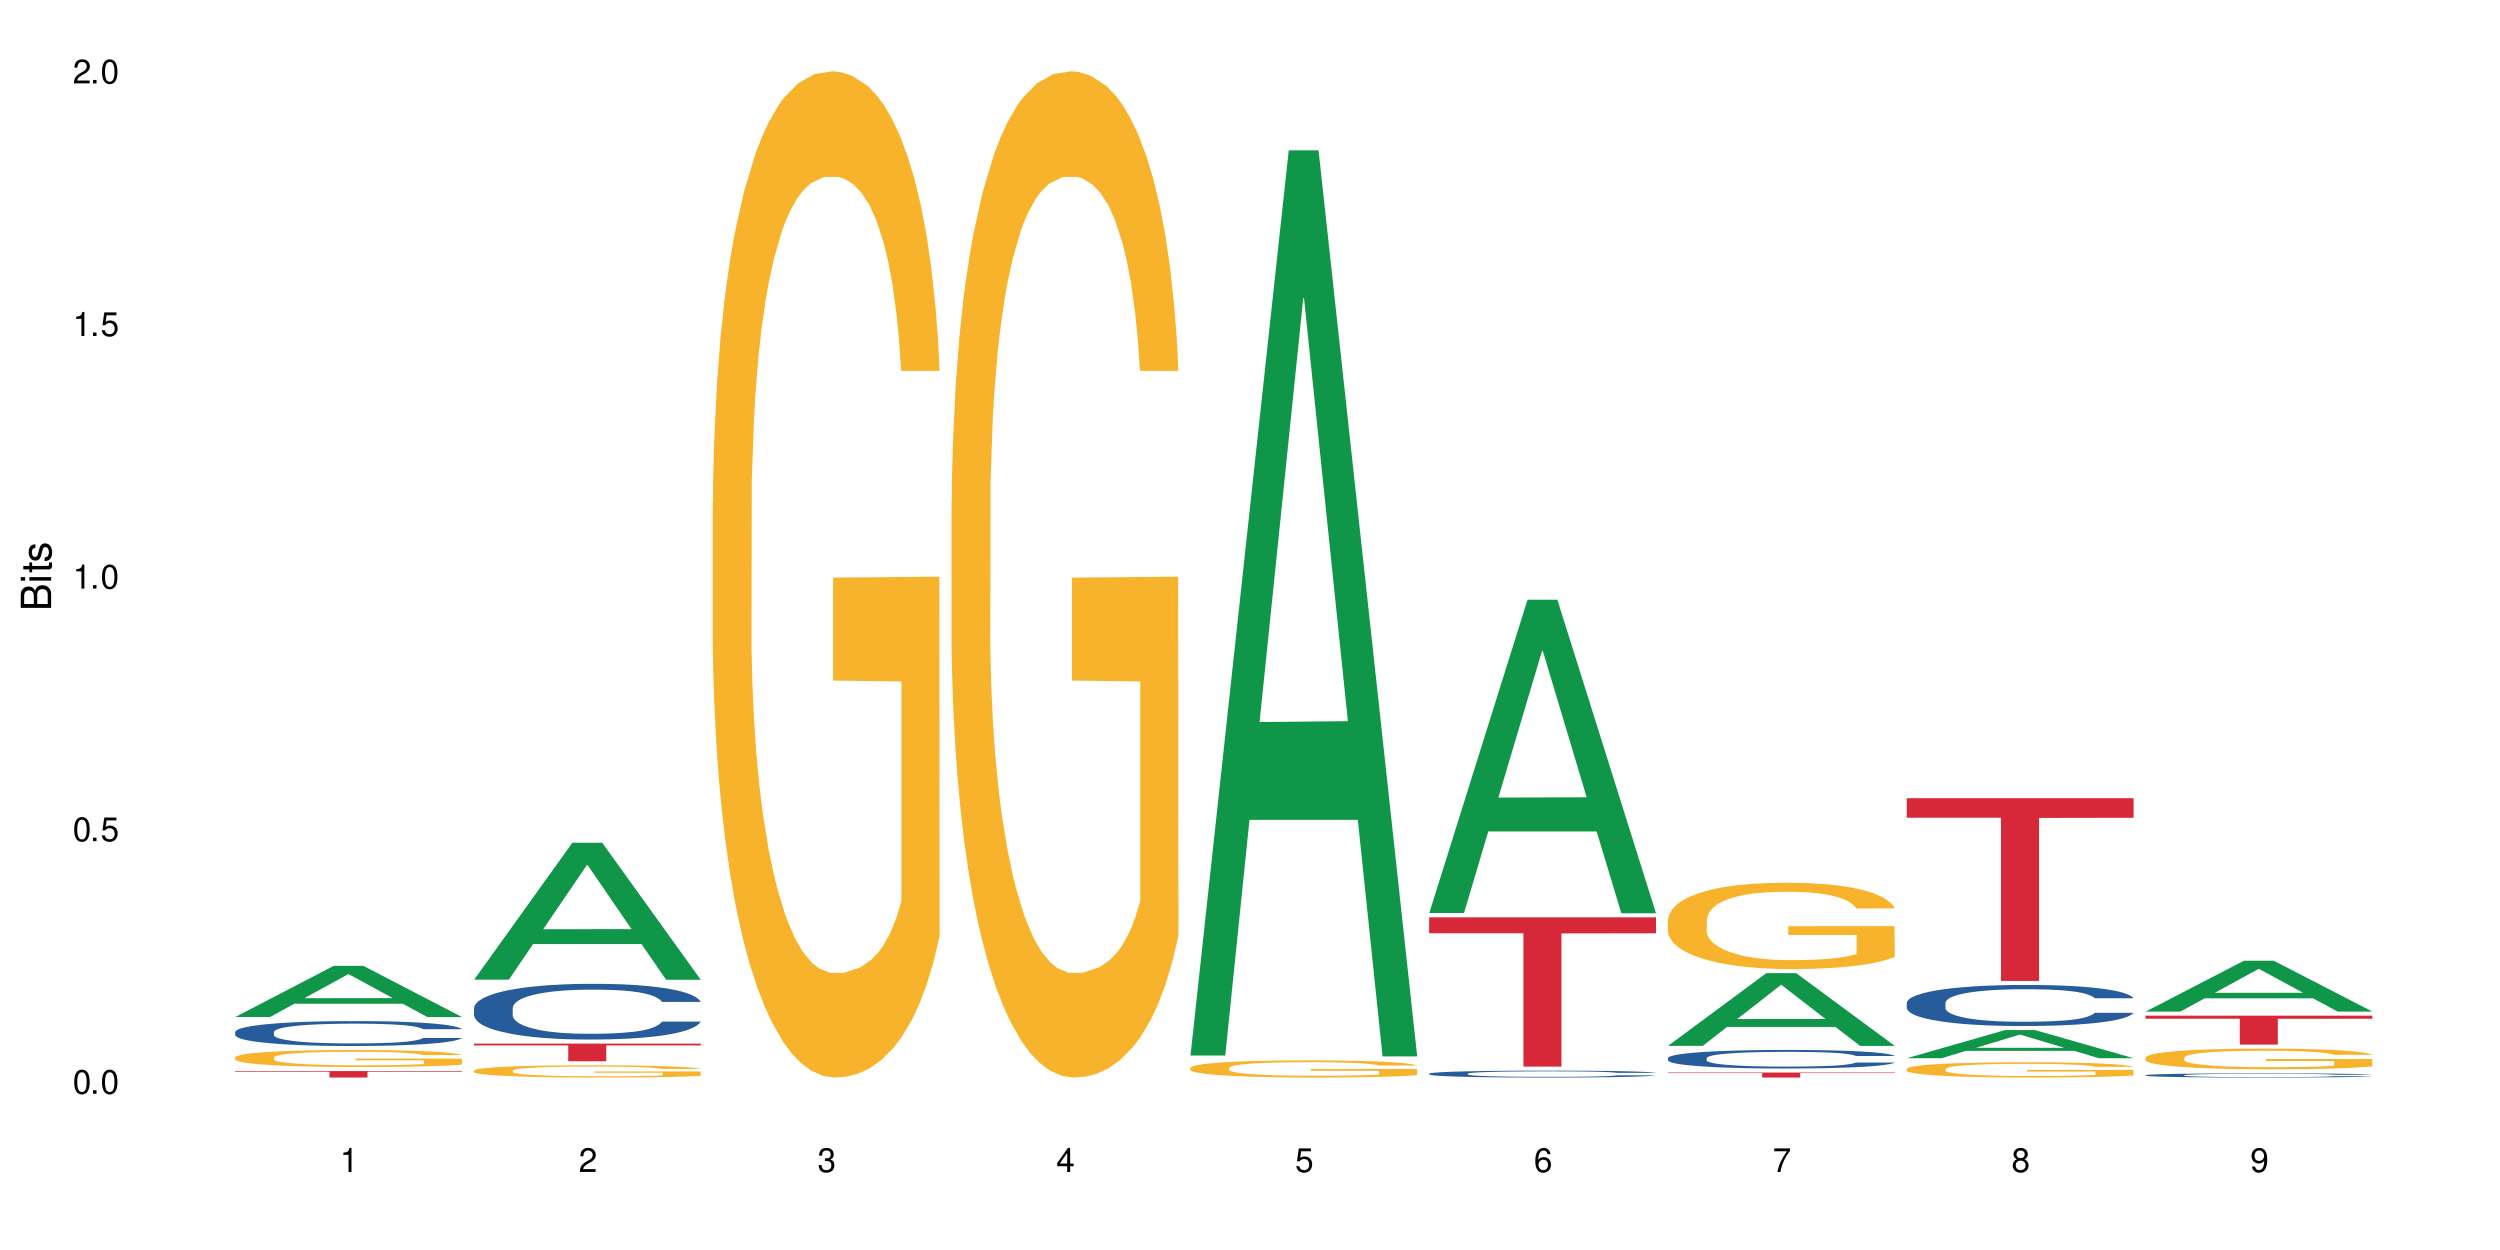 <?xml version="1.0" encoding="UTF-8"?>
<svg xmlns="http://www.w3.org/2000/svg" xmlns:xlink="http://www.w3.org/1999/xlink" width="720" height="360" viewBox="0 0 720 360">
<defs>
<g>
<g id="glyph-0-0">
</g>
<g id="glyph-0-1">
<path d="M 2.641 -6.938 C 2 -6.938 1.422 -6.656 1.078 -6.172 C 0.641 -5.562 0.406 -4.641 0.406 -3.359 C 0.406 -1.016 1.188 0.219 2.641 0.219 C 4.078 0.219 4.859 -1.016 4.859 -3.297 C 4.859 -4.641 4.656 -5.547 4.203 -6.172 C 3.844 -6.656 3.281 -6.938 2.641 -6.938 Z M 2.641 -6.188 C 3.547 -6.188 4 -5.25 4 -3.375 C 4 -1.406 3.562 -0.484 2.625 -0.484 C 1.734 -0.484 1.281 -1.438 1.281 -3.344 C 1.281 -5.25 1.734 -6.188 2.641 -6.188 Z M 2.641 -6.188 "/>
</g>
<g id="glyph-0-2">
<path d="M 1.828 -1 L 0.828 -1 L 0.828 0 L 1.828 0 Z M 1.828 -1 "/>
</g>
<g id="glyph-0-3">
<path d="M 4.562 -6.797 L 1.062 -6.797 L 0.547 -3.094 L 1.328 -3.094 C 1.719 -3.562 2.047 -3.734 2.578 -3.734 C 3.484 -3.734 4.062 -3.109 4.062 -2.094 C 4.062 -1.125 3.484 -0.531 2.578 -0.531 C 1.828 -0.531 1.375 -0.906 1.188 -1.672 L 0.328 -1.672 C 0.453 -1.109 0.547 -0.844 0.75 -0.594 C 1.125 -0.078 1.828 0.219 2.594 0.219 C 3.969 0.219 4.922 -0.781 4.922 -2.219 C 4.922 -3.562 4.031 -4.484 2.719 -4.484 C 2.25 -4.484 1.859 -4.359 1.469 -4.062 L 1.734 -5.969 L 4.562 -5.969 Z M 4.562 -6.797 "/>
</g>
<g id="glyph-0-4">
<path d="M 2.484 -4.938 L 2.484 0 L 3.328 0 L 3.328 -6.938 L 2.766 -6.938 C 2.469 -5.875 2.281 -5.734 0.984 -5.562 L 0.984 -4.938 Z M 2.484 -4.938 "/>
</g>
<g id="glyph-0-5">
<path d="M 4.859 -0.828 L 1.281 -0.828 C 1.359 -1.406 1.672 -1.781 2.5 -2.281 L 3.469 -2.828 C 4.406 -3.344 4.906 -4.062 4.906 -4.906 C 4.906 -5.484 4.672 -6.031 4.266 -6.406 C 3.859 -6.766 3.375 -6.938 2.719 -6.938 C 1.859 -6.938 1.219 -6.625 0.844 -6.031 C 0.609 -5.672 0.5 -5.234 0.484 -4.531 L 1.328 -4.531 C 1.359 -5.016 1.406 -5.281 1.531 -5.516 C 1.75 -5.938 2.188 -6.203 2.703 -6.203 C 3.469 -6.203 4.031 -5.641 4.031 -4.891 C 4.031 -4.344 3.719 -3.859 3.125 -3.516 L 2.234 -3 C 0.812 -2.172 0.406 -1.531 0.328 -0.016 L 4.859 -0.016 Z M 4.859 -0.828 "/>
</g>
<g id="glyph-0-6">
<path d="M 2.125 -3.188 L 2.578 -3.188 C 3.5 -3.188 3.984 -2.766 3.984 -1.922 C 3.984 -1.062 3.469 -0.531 2.594 -0.531 C 1.656 -0.531 1.203 -1 1.156 -2.016 L 0.312 -2.016 C 0.344 -1.453 0.438 -1.094 0.609 -0.781 C 0.953 -0.109 1.625 0.219 2.547 0.219 C 3.953 0.219 4.859 -0.625 4.859 -1.938 C 4.859 -2.828 4.516 -3.297 3.703 -3.594 C 4.344 -3.844 4.656 -4.328 4.656 -5.031 C 4.656 -6.219 3.875 -6.938 2.578 -6.938 C 1.203 -6.938 0.484 -6.172 0.453 -4.703 L 1.297 -4.703 C 1.312 -5.125 1.344 -5.359 1.453 -5.578 C 1.641 -5.969 2.062 -6.203 2.594 -6.203 C 3.344 -6.203 3.797 -5.75 3.797 -5 C 3.797 -4.516 3.609 -4.219 3.25 -4.047 C 3.016 -3.953 2.703 -3.922 2.125 -3.906 Z M 2.125 -3.188 "/>
</g>
<g id="glyph-0-7">
<path d="M 3.141 -1.672 L 3.141 0 L 3.984 0 L 3.984 -1.672 L 4.984 -1.672 L 4.984 -2.438 L 3.984 -2.438 L 3.984 -6.938 L 3.359 -6.938 L 0.266 -2.578 L 0.266 -1.672 Z M 3.141 -2.438 L 1 -2.438 L 3.141 -5.5 Z M 3.141 -2.438 "/>
</g>
<g id="glyph-0-8">
<path d="M 4.781 -5.125 C 4.609 -6.266 3.891 -6.938 2.844 -6.938 C 2.094 -6.938 1.422 -6.578 1.031 -5.953 C 0.594 -5.266 0.406 -4.422 0.406 -3.172 C 0.406 -2 0.578 -1.25 0.984 -0.641 C 1.359 -0.078 1.953 0.219 2.703 0.219 C 3.984 0.219 4.922 -0.75 4.922 -2.094 C 4.922 -3.375 4.062 -4.281 2.844 -4.281 C 2.172 -4.281 1.641 -4.031 1.281 -3.516 C 1.281 -5.234 1.828 -6.188 2.797 -6.188 C 3.391 -6.188 3.797 -5.797 3.938 -5.125 Z M 2.734 -3.531 C 3.547 -3.531 4.062 -2.953 4.062 -2.031 C 4.062 -1.156 3.484 -0.531 2.703 -0.531 C 1.922 -0.531 1.328 -1.188 1.328 -2.078 C 1.328 -2.938 1.906 -3.531 2.734 -3.531 Z M 2.734 -3.531 "/>
</g>
<g id="glyph-0-9">
<path d="M 4.984 -6.797 L 0.438 -6.797 L 0.438 -5.969 L 4.109 -5.969 C 2.5 -3.656 1.828 -2.234 1.328 0 L 2.219 0 C 2.594 -2.172 3.453 -4.047 4.984 -6.094 Z M 4.984 -6.797 "/>
</g>
<g id="glyph-0-10">
<path d="M 3.75 -3.656 C 4.469 -4.094 4.688 -4.438 4.688 -5.078 C 4.688 -6.172 3.844 -6.938 2.641 -6.938 C 1.438 -6.938 0.594 -6.172 0.594 -5.094 C 0.594 -4.438 0.812 -4.094 1.516 -3.656 C 0.734 -3.266 0.359 -2.703 0.359 -1.922 C 0.359 -0.656 1.281 0.219 2.641 0.219 C 3.984 0.219 4.922 -0.656 4.922 -1.922 C 4.922 -2.703 4.531 -3.266 3.75 -3.656 Z M 2.641 -6.188 C 3.359 -6.188 3.812 -5.75 3.812 -5.062 C 3.812 -4.406 3.344 -3.984 2.641 -3.984 C 1.922 -3.984 1.453 -4.406 1.453 -5.078 C 1.453 -5.75 1.922 -6.188 2.641 -6.188 Z M 2.641 -3.266 C 3.484 -3.266 4.062 -2.719 4.062 -1.906 C 4.062 -1.078 3.484 -0.531 2.625 -0.531 C 1.797 -0.531 1.219 -1.094 1.219 -1.906 C 1.219 -2.719 1.781 -3.266 2.641 -3.266 Z M 2.641 -3.266 "/>
</g>
<g id="glyph-0-11">
<path d="M 0.516 -1.578 C 0.672 -0.453 1.406 0.219 2.438 0.219 C 3.188 0.219 3.859 -0.141 4.266 -0.766 C 4.688 -1.453 4.891 -2.297 4.891 -3.547 C 4.891 -4.719 4.703 -5.453 4.312 -6.078 C 3.938 -6.641 3.344 -6.938 2.594 -6.938 C 1.297 -6.938 0.359 -5.969 0.359 -4.625 C 0.359 -3.344 1.234 -2.453 2.453 -2.453 C 3.094 -2.453 3.578 -2.672 4.016 -3.203 C 4 -1.484 3.469 -0.531 2.5 -0.531 C 1.906 -0.531 1.484 -0.906 1.359 -1.578 Z M 2.578 -6.203 C 3.375 -6.203 3.969 -5.531 3.969 -4.641 C 3.969 -3.797 3.391 -3.188 2.547 -3.188 C 1.734 -3.188 1.234 -3.766 1.234 -4.688 C 1.234 -5.562 1.797 -6.203 2.578 -6.203 Z M 2.578 -6.203 "/>
</g>
<g id="glyph-1-0">
</g>
<g id="glyph-1-1">
<path d="M 0 -0.953 L 0 -4.891 C 0 -5.719 -0.234 -6.344 -0.734 -6.797 C -1.188 -7.234 -1.812 -7.469 -2.5 -7.469 C -3.547 -7.469 -4.188 -7 -4.625 -5.875 C -4.984 -6.688 -5.625 -7.094 -6.531 -7.094 C -7.172 -7.094 -7.734 -6.859 -8.141 -6.391 C -8.562 -5.922 -8.75 -5.344 -8.75 -4.5 L -8.75 -0.953 Z M -4.984 -2.062 L -7.766 -2.062 L -7.766 -4.219 C -7.766 -4.844 -7.688 -5.203 -7.453 -5.5 C -7.219 -5.812 -6.859 -5.969 -6.375 -5.969 C -5.891 -5.969 -5.531 -5.812 -5.297 -5.5 C -5.062 -5.203 -4.984 -4.844 -4.984 -4.219 Z M -0.984 -2.062 L -4 -2.062 L -4 -4.781 C -4 -5.766 -3.438 -6.359 -2.484 -6.359 C -1.547 -6.359 -0.984 -5.766 -0.984 -4.781 Z M -0.984 -2.062 "/>
</g>
<g id="glyph-1-2">
<path d="M -6.281 -1.797 L -6.281 -0.797 L 0 -0.797 L 0 -1.797 Z M -8.75 -1.797 L -8.75 -0.797 L -7.484 -0.797 L -7.484 -1.797 Z M -8.75 -1.797 "/>
</g>
<g id="glyph-1-3">
<path d="M -6.281 -3.047 L -6.281 -2.016 L -8.016 -2.016 L -8.016 -1.016 L -6.281 -1.016 L -6.281 -0.172 L -5.469 -0.172 L -5.469 -1.016 L -0.719 -1.016 C -0.078 -1.016 0.281 -1.453 0.281 -2.234 C 0.281 -2.5 0.25 -2.719 0.188 -3.047 L -0.641 -3.047 C -0.609 -2.906 -0.594 -2.766 -0.594 -2.562 C -0.594 -2.141 -0.719 -2.016 -1.156 -2.016 L -5.469 -2.016 L -5.469 -3.047 Z M -6.281 -3.047 "/>
</g>
<g id="glyph-1-4">
<path d="M -4.531 -5.25 C -5.766 -5.25 -6.469 -4.422 -6.469 -2.969 C -6.469 -1.516 -5.719 -0.562 -4.547 -0.562 C -3.562 -0.562 -3.094 -1.062 -2.734 -2.562 L -2.516 -3.484 C -2.344 -4.188 -2.094 -4.469 -1.641 -4.469 C -1.047 -4.469 -0.641 -3.875 -0.641 -3 C -0.641 -2.453 -0.797 -2 -1.062 -1.75 C -1.25 -1.594 -1.422 -1.531 -1.875 -1.469 L -1.875 -0.406 C -0.422 -0.453 0.281 -1.266 0.281 -2.922 C 0.281 -4.5 -0.5 -5.516 -1.719 -5.516 C -2.656 -5.516 -3.172 -4.984 -3.469 -3.734 L -3.703 -2.766 C -3.891 -1.953 -4.156 -1.609 -4.594 -1.609 C -5.188 -1.609 -5.547 -2.125 -5.547 -2.938 C -5.547 -3.75 -5.203 -4.172 -4.531 -4.203 Z M -4.531 -5.25 "/>
</g>
</g>
</defs>
<rect x="-72" y="-36" width="864" height="432" fill="rgb(100%, 100%, 100%)" fill-opacity="1"/>
<path fill-rule="nonzero" fill="rgb(6.275%, 58.824%, 28.235%)" fill-opacity="1" d="M 67.73 292.902 L 67.801 292.887 L 96.07 278.176 L 104.656 278.176 L 133.066 292.914 L 123.082 292.914 L 115.965 289.066 L 84.762 289.066 L 77.781 292.902 L 67.73 292.902 L 87.766 287.477 L 113.102 287.461 L 100.469 280.582 L 100.328 280.57 L 100.188 280.609 L 87.695 287.461 L 87.766 287.477 Z M 67.73 292.902 "/>
<path fill-rule="nonzero" fill="rgb(14.51%, 36.078%, 60%)" fill-opacity="1" d="M 67.73 297.195 L 67.812 297.191 L 67.812 297.031 L 68.051 296.785 L 68.605 296.469 L 69.164 296.254 L 70.598 295.867 L 72.59 295.492 L 74.664 295.207 L 76.176 295.035 L 77.531 294.902 L 80.637 294.66 L 82.629 294.539 L 84.781 294.426 L 87.41 294.312 L 89.324 294.25 L 93.625 294.145 L 96.812 294.098 L 99.281 294.078 L 104.621 294.078 L 107.809 294.105 L 110.117 294.137 L 112.668 294.191 L 114.82 294.25 L 118.562 294.395 L 121.91 294.578 L 123.426 294.68 L 125.816 294.883 L 127.648 295.082 L 128.922 295.25 L 130.355 295.492 L 131.629 295.789 L 132.586 296.121 L 133.066 296.402 L 121.91 296.402 L 121.352 296.141 L 120.715 295.938 L 119.52 295.672 L 118.324 295.48 L 116.652 295.289 L 115.137 295.168 L 113.066 295.043 L 111.234 294.965 L 109.32 294.902 L 107.488 294.863 L 103.984 294.824 L 99.922 294.824 L 98.406 294.84 L 95.297 294.891 L 93.625 294.938 L 91.234 295.027 L 89.562 295.113 L 87.57 295.246 L 86.215 295.355 L 84.543 295.527 L 83.348 295.676 L 81.992 295.895 L 81.195 296.059 L 80.48 296.242 L 79.84 296.457 L 79.363 296.688 L 79.043 296.93 L 78.887 297.164 L 78.887 298.18 L 79.043 298.414 L 79.441 298.691 L 80.48 299.09 L 81.992 299.438 L 83.746 299.711 L 85.418 299.91 L 86.375 300 L 87.648 300.105 L 89.641 300.234 L 92.512 300.367 L 94.184 300.418 L 96.734 300.473 L 99.363 300.5 L 102.867 300.5 L 105.977 300.473 L 108.047 300.438 L 110.199 300.387 L 113.145 300.277 L 114.98 300.172 L 116.57 300.047 L 117.766 299.922 L 118.562 299.816 L 119.758 299.613 L 120.715 299.391 L 121.434 299.16 L 121.91 298.938 L 133.066 298.938 L 132.586 299.203 L 131.871 299.457 L 131.152 299.648 L 130.039 299.875 L 128.762 300.078 L 126.93 300.309 L 125.418 300.457 L 123.426 300.621 L 121.59 300.746 L 119.602 300.859 L 116.652 300.988 L 114.738 301.055 L 112.668 301.113 L 110.199 301.168 L 107.09 301.211 L 103.746 301.238 L 100.637 301.246 L 97.289 301.23 L 94.82 301.207 L 91.555 301.148 L 87.492 301.027 L 84.543 300.906 L 82.23 300.781 L 80.238 300.648 L 78.008 300.473 L 75.141 300.184 L 73.387 299.961 L 72.191 299.777 L 70.84 299.523 L 69.883 299.293 L 68.766 298.926 L 67.969 298.461 L 67.73 298.102 Z M 67.73 297.195 "/>
<path fill-rule="nonzero" fill="rgb(96.863%, 70.196%, 16.863%)" fill-opacity="1" d="M 67.73 304.504 L 67.812 304.5 L 67.812 304.41 L 68.129 304.211 L 68.926 303.934 L 69.961 303.703 L 71.078 303.527 L 71.793 303.434 L 72.988 303.297 L 74.023 303.199 L 76.656 303 L 80 302.812 L 81.832 302.73 L 83.906 302.656 L 86.852 302.57 L 88.207 302.539 L 92.352 302.469 L 97.051 302.422 L 102.23 302.41 L 104.621 302.414 L 107.887 302.43 L 112.348 302.48 L 114.898 302.523 L 116.891 302.57 L 118.961 302.629 L 121.512 302.719 L 123.902 302.824 L 125.816 302.934 L 127.727 303.066 L 129.32 303.207 L 130.676 303.367 L 131.871 303.555 L 132.586 303.711 L 133.066 303.867 L 121.988 303.867 L 121.352 303.711 L 120.637 303.59 L 119.441 303.441 L 118.246 303.336 L 117.051 303.25 L 114.82 303.133 L 112.906 303.062 L 110.516 303 L 108.207 302.957 L 105.578 302.934 L 103.984 302.922 L 99.762 302.922 L 95.938 302.953 L 93.707 302.988 L 92.113 303.027 L 89.879 303.094 L 88.527 303.145 L 87.73 303.184 L 85.34 303.32 L 83.746 303.445 L 82.871 303.531 L 81.754 303.664 L 80.957 303.785 L 80.082 303.965 L 79.602 304.098 L 78.965 304.402 L 78.887 305.207 L 79.125 305.375 L 79.602 305.559 L 80.238 305.723 L 81.195 305.891 L 82.152 306.02 L 83.824 306.195 L 85.258 306.312 L 86.375 306.387 L 88.527 306.508 L 89.402 306.547 L 91.473 306.629 L 93.625 306.691 L 96.254 306.746 L 98.246 306.77 L 101.434 306.793 L 105.496 306.793 L 110.277 306.766 L 113.305 306.73 L 115.379 306.695 L 116.73 306.664 L 118.406 306.613 L 119.602 306.57 L 120.715 306.52 L 122.07 306.445 L 122.07 305.375 L 102.391 305.371 L 102.391 304.871 L 132.984 304.867 L 133.066 306.613 L 131.391 306.734 L 129.32 306.852 L 127.328 306.941 L 125.258 307.016 L 122.309 307.102 L 119.918 307.156 L 116.254 307.219 L 112.906 307.258 L 109.402 307.285 L 106.293 307.297 L 102.629 307.305 L 99.363 307.293 L 95.855 307.266 L 93.066 307.23 L 90.52 307.188 L 87.969 307.129 L 84.781 307.035 L 82.711 306.961 L 80.559 306.867 L 78.406 306.754 L 76.496 306.633 L 75.219 306.539 L 73.945 306.434 L 72.59 306.297 L 71.316 306.145 L 70.359 306.008 L 69.484 305.852 L 68.848 305.703 L 68.211 305.5 L 67.891 305.34 L 67.73 305.203 Z M 67.73 304.504 "/>
<path fill-rule="nonzero" fill="rgb(83.922%, 15.686%, 22.353%)" fill-opacity="1" d="M 67.73 308.469 L 133.066 308.469 L 133.066 308.668 L 105.836 308.668 L 105.836 310.332 L 94.879 310.332 L 94.879 308.672 L 94.723 308.668 L 67.73 308.668 Z M 67.73 308.469 "/>
<path fill-rule="nonzero" fill="rgb(6.275%, 58.824%, 28.235%)" fill-opacity="1" d="M 136.504 282.152 L 136.574 282.117 L 164.844 242.703 L 173.43 242.703 L 201.836 282.191 L 191.855 282.191 L 184.738 271.883 L 153.535 271.883 L 146.555 282.152 L 136.504 282.152 L 156.535 267.621 L 181.875 267.582 L 169.242 249.156 L 169.102 249.117 L 168.961 249.23 L 156.469 267.582 L 156.535 267.621 Z M 136.504 282.152 "/>
<path fill-rule="nonzero" fill="rgb(14.51%, 36.078%, 60%)" fill-opacity="1" d="M 136.504 290.332 L 136.582 290.316 L 136.582 289.965 L 136.824 289.406 L 137.379 288.703 L 137.938 288.219 L 139.371 287.355 L 141.363 286.52 L 143.434 285.875 L 144.949 285.492 L 146.305 285.199 L 149.41 284.66 L 151.402 284.379 L 153.555 284.133 L 156.184 283.883 L 158.098 283.734 L 162.398 283.5 L 165.586 283.398 L 168.055 283.355 L 173.395 283.355 L 176.582 283.414 L 178.891 283.484 L 181.441 283.602 L 183.594 283.734 L 187.336 284.059 L 190.684 284.469 L 192.195 284.703 L 194.586 285.156 L 196.418 285.598 L 197.695 285.977 L 199.129 286.52 L 200.402 287.18 L 201.359 287.926 L 201.836 288.559 L 190.684 288.559 L 190.125 287.973 L 189.488 287.516 L 188.293 286.914 L 187.098 286.492 L 185.426 286.066 L 183.91 285.789 L 181.84 285.508 L 180.008 285.332 L 178.094 285.199 L 176.262 285.113 L 172.758 285.023 L 168.691 285.023 L 167.18 285.055 L 164.07 285.172 L 162.398 285.273 L 160.008 285.48 L 158.336 285.672 L 156.344 285.965 L 154.988 286.211 L 153.316 286.594 L 152.121 286.93 L 150.766 287.414 L 149.969 287.781 L 149.25 288.191 L 148.613 288.676 L 148.137 289.188 L 147.816 289.73 L 147.66 290.258 L 147.66 292.527 L 147.816 293.059 L 148.215 293.672 L 149.25 294.566 L 150.766 295.344 L 152.52 295.957 L 154.191 296.398 L 155.148 296.605 L 156.422 296.84 L 158.414 297.133 L 161.281 297.426 L 162.957 297.543 L 165.504 297.66 L 168.137 297.719 L 171.641 297.719 L 174.746 297.66 L 176.82 297.586 L 178.973 297.469 L 181.918 297.219 L 183.75 296.984 L 185.344 296.707 L 186.539 296.43 L 187.336 296.191 L 188.531 295.738 L 189.488 295.242 L 190.203 294.727 L 190.684 294.23 L 201.836 294.23 L 201.359 294.816 L 200.645 295.387 L 199.926 295.812 L 198.809 296.324 L 197.535 296.781 L 195.703 297.293 L 194.188 297.629 L 192.195 297.996 L 190.363 298.273 L 188.371 298.523 L 185.426 298.816 L 183.512 298.965 L 181.441 299.094 L 178.973 299.211 L 175.863 299.316 L 172.516 299.375 L 169.41 299.387 L 166.062 299.359 L 163.594 299.301 L 160.328 299.168 L 156.262 298.906 L 153.316 298.625 L 151.004 298.348 L 149.012 298.055 L 146.781 297.66 L 143.914 297.016 L 142.16 296.516 L 140.965 296.105 L 139.609 295.535 L 138.656 295.02 L 137.539 294.199 L 136.742 293.16 L 136.504 292.352 Z M 136.504 290.332 "/>
<path fill-rule="nonzero" fill="rgb(96.863%, 70.196%, 16.863%)" fill-opacity="1" d="M 136.504 308.316 L 136.582 308.312 L 136.582 308.25 L 136.902 308.105 L 137.699 307.902 L 138.734 307.738 L 139.852 307.609 L 140.566 307.543 L 141.762 307.445 L 142.797 307.375 L 145.426 307.23 L 148.773 307.098 L 150.605 307.039 L 152.68 306.984 L 155.625 306.922 L 156.98 306.898 L 161.125 306.848 L 165.824 306.816 L 171.004 306.805 L 173.395 306.809 L 176.66 306.82 L 181.121 306.859 L 183.672 306.891 L 185.664 306.922 L 187.734 306.965 L 190.285 307.027 L 192.676 307.105 L 194.586 307.184 L 196.5 307.281 L 198.094 307.383 L 199.449 307.496 L 200.645 307.629 L 201.359 307.742 L 201.836 307.855 L 190.762 307.855 L 190.125 307.742 L 189.41 307.656 L 188.215 307.551 L 187.02 307.473 L 185.824 307.41 L 183.594 307.328 L 181.68 307.277 L 179.289 307.23 L 176.98 307.203 L 174.348 307.184 L 172.758 307.176 L 168.535 307.176 L 164.707 307.199 L 162.477 307.227 L 160.883 307.25 L 158.652 307.297 L 157.301 307.336 L 156.504 307.363 L 154.113 307.465 L 152.52 307.555 L 151.641 307.613 L 150.527 307.711 L 149.73 307.797 L 148.852 307.926 L 148.375 308.023 L 147.738 308.242 L 147.66 308.82 L 147.898 308.945 L 148.375 309.078 L 149.012 309.191 L 149.969 309.316 L 150.926 309.406 L 152.598 309.535 L 154.031 309.617 L 155.148 309.672 L 157.301 309.758 L 158.176 309.789 L 160.246 309.848 L 162.398 309.891 L 165.027 309.93 L 167.02 309.949 L 170.207 309.965 L 174.27 309.965 L 179.051 309.945 L 182.078 309.922 L 184.148 309.895 L 185.504 309.871 L 187.176 309.836 L 188.371 309.805 L 189.488 309.77 L 190.844 309.715 L 190.844 308.945 L 171.164 308.941 L 171.164 308.582 L 201.758 308.578 L 201.836 309.836 L 200.164 309.922 L 198.094 310.008 L 196.102 310.07 L 194.031 310.125 L 191.082 310.188 L 188.691 310.227 L 185.027 310.27 L 181.68 310.301 L 178.176 310.32 L 175.066 310.328 L 171.402 310.332 L 168.137 310.324 L 164.629 310.309 L 161.84 310.281 L 159.289 310.25 L 156.742 310.207 L 153.555 310.141 L 151.484 310.086 L 149.332 310.016 L 147.18 309.938 L 145.27 309.848 L 143.992 309.781 L 142.719 309.703 L 141.363 309.609 L 140.09 309.5 L 139.133 309.398 L 138.258 309.285 L 137.617 309.18 L 136.98 309.035 L 136.664 308.918 L 136.504 308.82 Z M 136.504 308.316 "/>
<path fill-rule="nonzero" fill="rgb(83.922%, 15.686%, 22.353%)" fill-opacity="1" d="M 136.504 300.551 L 201.836 300.551 L 201.836 301.098 L 174.609 301.102 L 174.609 305.641 L 163.652 305.641 L 163.652 301.105 L 163.496 301.098 L 136.504 301.098 Z M 136.504 300.551 "/>
<path fill-rule="nonzero" fill="rgb(96.863%, 70.196%, 16.863%)" fill-opacity="1" d="M 205.277 144.652 L 205.355 144.387 L 205.355 139.094 L 205.676 127.184 L 206.473 110.777 L 207.508 97.277 L 208.621 86.691 L 209.34 81.133 L 210.535 73.195 L 211.57 67.371 L 214.199 55.461 L 217.547 44.348 L 219.379 39.582 L 221.449 35.082 L 224.398 30.055 L 225.754 28.203 L 229.895 23.965 L 234.598 21.32 L 239.777 20.527 L 242.168 20.789 L 245.434 21.848 L 249.895 24.762 L 252.445 27.406 L 254.438 30.055 L 256.508 33.496 L 259.059 38.789 L 261.449 45.141 L 263.359 51.492 L 265.273 59.43 L 266.867 67.902 L 268.219 77.164 L 269.414 88.281 L 270.133 97.543 L 270.609 106.805 L 259.535 106.805 L 258.898 97.543 L 258.18 90.398 L 256.984 81.664 L 255.789 75.312 L 254.594 70.281 L 252.363 63.402 L 250.453 59.168 L 248.062 55.461 L 245.75 53.078 L 243.121 51.492 L 241.527 50.961 L 237.305 50.961 L 233.48 52.816 L 231.25 54.934 L 229.656 57.051 L 227.426 61.02 L 226.07 64.195 L 225.273 66.312 L 222.883 74.516 L 221.293 81.93 L 220.414 86.957 L 219.301 94.898 L 218.504 102.043 L 217.625 112.629 L 217.148 120.57 L 216.512 138.566 L 216.43 186.207 L 216.672 196.262 L 217.148 207.113 L 217.785 216.641 L 218.742 226.699 L 219.699 234.375 L 221.371 244.695 L 222.805 251.578 L 223.922 256.078 L 226.07 263.223 L 226.949 265.605 L 229.02 270.367 L 231.172 274.074 L 233.801 277.25 L 235.793 278.836 L 238.98 280.16 L 243.043 280.16 L 247.824 278.574 L 250.852 276.457 L 252.922 274.34 L 254.277 272.484 L 255.949 269.574 L 257.145 266.926 L 258.262 264.016 L 259.613 259.516 L 259.613 196.262 L 239.934 195.996 L 239.934 166.355 L 270.531 166.09 L 270.609 269.574 L 268.938 276.719 L 266.867 283.602 L 264.875 288.895 L 262.801 293.395 L 259.855 298.422 L 257.465 301.598 L 253.801 305.305 L 250.453 307.688 L 246.945 309.273 L 243.84 310.066 L 240.176 310.332 L 236.906 309.805 L 233.402 308.215 L 230.613 306.098 L 228.062 303.453 L 225.516 300.012 L 222.328 294.453 L 220.254 289.953 L 218.105 284.395 L 215.953 277.777 L 214.039 270.633 L 212.766 265.074 L 211.492 258.723 L 210.137 250.781 L 208.863 241.785 L 207.906 233.578 L 207.027 224.316 L 206.391 215.582 L 205.754 203.672 L 205.438 194.145 L 205.277 185.941 Z M 205.277 144.652 "/>
<path fill-rule="nonzero" fill="rgb(96.863%, 70.196%, 16.863%)" fill-opacity="1" d="M 274.051 144.652 L 274.129 144.387 L 274.129 139.094 L 274.449 127.184 L 275.246 110.777 L 276.281 97.277 L 277.395 86.691 L 278.113 81.133 L 279.309 73.195 L 280.344 67.371 L 282.973 55.461 L 286.32 44.348 L 288.152 39.582 L 290.223 35.082 L 293.172 30.055 L 294.527 28.203 L 298.668 23.965 L 303.371 21.32 L 308.547 20.527 L 310.938 20.789 L 314.207 21.848 L 318.668 24.762 L 321.219 27.406 L 323.207 30.055 L 325.281 33.496 L 327.832 38.789 L 330.219 45.141 L 332.133 51.492 L 334.043 59.43 L 335.637 67.902 L 336.992 77.164 L 338.188 88.281 L 338.906 97.543 L 339.383 106.805 L 328.309 106.805 L 327.672 97.543 L 326.953 90.398 L 325.758 81.664 L 324.562 75.312 L 323.367 70.281 L 321.137 63.402 L 319.227 59.168 L 316.836 55.461 L 314.523 53.078 L 311.895 51.492 L 310.301 50.961 L 306.078 50.961 L 302.254 52.816 L 300.023 54.934 L 298.43 57.051 L 296.199 61.02 L 294.844 64.195 L 294.047 66.312 L 291.656 74.516 L 290.062 81.93 L 289.188 86.957 L 288.07 94.898 L 287.273 102.043 L 286.398 112.629 L 285.922 120.57 L 285.285 138.566 L 285.203 186.207 L 285.441 196.262 L 285.922 207.113 L 286.559 216.641 L 287.516 226.699 L 288.469 234.375 L 290.145 244.695 L 291.578 251.578 L 292.691 256.078 L 294.844 263.223 L 295.723 265.605 L 297.793 270.367 L 299.945 274.074 L 302.574 277.25 L 304.566 278.836 L 307.75 280.16 L 311.816 280.16 L 316.598 278.574 L 319.625 276.457 L 321.695 274.34 L 323.051 272.484 L 324.723 269.574 L 325.918 266.926 L 327.035 264.016 L 328.387 259.516 L 328.387 196.262 L 308.707 195.996 L 308.707 166.355 L 339.305 166.09 L 339.383 269.574 L 337.711 276.719 L 335.637 283.602 L 333.645 288.895 L 331.574 293.395 L 328.625 298.422 L 326.238 301.598 L 322.57 305.305 L 319.227 307.688 L 315.719 309.273 L 312.613 310.066 L 308.945 310.332 L 305.68 309.805 L 302.176 308.215 L 299.387 306.098 L 296.836 303.453 L 294.285 300.012 L 291.102 294.453 L 289.027 289.953 L 286.875 284.395 L 284.727 277.777 L 282.812 270.633 L 281.539 265.074 L 280.266 258.723 L 278.91 250.781 L 277.633 241.785 L 276.68 233.578 L 275.801 224.316 L 275.164 215.582 L 274.527 203.672 L 274.207 194.145 L 274.051 185.941 Z M 274.051 144.652 "/>
<path fill-rule="nonzero" fill="rgb(6.275%, 58.824%, 28.235%)" fill-opacity="1" d="M 342.82 303.992 L 342.891 303.746 L 371.16 43.293 L 379.746 43.293 L 408.156 304.238 L 398.176 304.238 L 391.055 236.121 L 359.852 236.121 L 352.875 303.992 L 342.82 303.992 L 362.855 207.945 L 388.191 207.699 L 375.559 85.926 L 375.418 85.68 L 375.281 86.418 L 362.785 207.699 L 362.855 207.945 Z M 342.82 303.992 "/>
<path fill-rule="nonzero" fill="rgb(96.863%, 70.196%, 16.863%)" fill-opacity="1" d="M 342.82 307.512 L 342.902 307.508 L 342.902 307.418 L 343.219 307.215 L 344.016 306.938 L 345.051 306.707 L 346.168 306.527 L 346.887 306.434 L 348.082 306.297 L 349.117 306.199 L 351.746 305.996 L 355.094 305.805 L 356.926 305.727 L 358.996 305.648 L 361.945 305.562 L 363.297 305.531 L 367.441 305.461 L 372.141 305.414 L 377.32 305.402 L 379.711 305.406 L 382.977 305.422 L 387.441 305.473 L 389.988 305.52 L 391.98 305.562 L 394.055 305.621 L 396.602 305.711 L 398.992 305.82 L 400.906 305.93 L 402.816 306.062 L 404.41 306.207 L 405.766 306.363 L 406.961 306.555 L 407.68 306.711 L 408.156 306.867 L 397.082 306.867 L 396.445 306.711 L 395.727 306.59 L 394.531 306.441 L 393.336 306.332 L 392.141 306.246 L 389.91 306.129 L 387.996 306.059 L 385.609 305.996 L 383.297 305.953 L 380.668 305.93 L 379.074 305.918 L 374.852 305.918 L 371.027 305.949 L 368.797 305.984 L 367.203 306.023 L 364.973 306.09 L 363.617 306.145 L 362.82 306.18 L 360.43 306.32 L 358.836 306.445 L 357.961 306.531 L 356.844 306.668 L 356.047 306.789 L 355.172 306.969 L 354.695 307.102 L 354.055 307.41 L 353.977 308.219 L 354.215 308.391 L 354.695 308.574 L 355.332 308.738 L 356.285 308.91 L 357.242 309.039 L 358.918 309.215 L 360.352 309.332 L 361.465 309.41 L 363.617 309.531 L 364.492 309.57 L 366.566 309.652 L 368.715 309.715 L 371.344 309.77 L 373.336 309.797 L 376.523 309.82 L 380.59 309.82 L 385.367 309.793 L 388.395 309.758 L 390.469 309.719 L 391.824 309.688 L 393.496 309.641 L 394.691 309.594 L 395.805 309.543 L 397.16 309.469 L 397.16 308.391 L 377.48 308.387 L 377.48 307.883 L 408.074 307.879 L 408.156 309.641 L 406.484 309.762 L 404.41 309.879 L 402.418 309.969 L 400.348 310.043 L 397.398 310.129 L 395.008 310.184 L 391.344 310.246 L 387.996 310.289 L 384.492 310.312 L 381.387 310.328 L 377.719 310.332 L 374.453 310.324 L 370.949 310.297 L 368.16 310.262 L 365.609 310.215 L 363.059 310.156 L 359.871 310.062 L 357.801 309.984 L 355.648 309.891 L 353.5 309.777 L 351.586 309.656 L 350.312 309.562 L 349.035 309.453 L 347.684 309.32 L 346.406 309.164 L 345.449 309.027 L 344.574 308.867 L 343.938 308.719 L 343.301 308.516 L 342.98 308.355 L 342.82 308.215 Z M 342.82 307.512 "/>
<path fill-rule="nonzero" fill="rgb(6.275%, 58.824%, 28.235%)" fill-opacity="1" d="M 411.594 262.938 L 411.664 262.855 L 439.934 172.727 L 448.52 172.727 L 476.93 263.023 L 466.945 263.023 L 459.828 239.453 L 428.625 239.453 L 421.645 262.938 L 411.594 262.938 L 431.629 229.703 L 456.965 229.617 L 444.332 187.477 L 444.191 187.395 L 444.051 187.648 L 431.559 229.617 L 431.629 229.703 Z M 411.594 262.938 "/>
<path fill-rule="nonzero" fill="rgb(14.51%, 36.078%, 60%)" fill-opacity="1" d="M 411.594 309.207 L 411.676 309.207 L 411.676 309.164 L 411.914 309.094 L 412.473 309.008 L 413.027 308.945 L 414.461 308.84 L 416.453 308.734 L 418.527 308.656 L 420.039 308.609 L 421.395 308.57 L 424.5 308.504 L 426.492 308.469 L 428.645 308.438 L 431.273 308.406 L 433.188 308.391 L 437.488 308.359 L 440.676 308.348 L 443.145 308.344 L 448.484 308.344 L 451.672 308.352 L 453.98 308.359 L 456.531 308.375 L 458.684 308.391 L 462.426 308.43 L 465.773 308.48 L 467.289 308.512 L 469.68 308.566 L 471.512 308.621 L 472.785 308.668 L 474.219 308.734 L 475.496 308.816 L 476.449 308.91 L 476.93 308.988 L 465.773 308.988 L 465.215 308.914 L 464.578 308.859 L 463.383 308.785 L 462.188 308.73 L 460.516 308.68 L 459 308.645 L 456.93 308.609 L 455.098 308.59 L 453.184 308.57 L 451.352 308.562 L 447.848 308.551 L 443.785 308.551 L 442.27 308.555 L 439.164 308.566 L 437.488 308.582 L 435.098 308.605 L 433.426 308.629 L 431.434 308.668 L 430.078 308.695 L 428.406 308.746 L 427.211 308.785 L 425.855 308.848 L 425.059 308.891 L 424.344 308.941 L 423.707 309.004 L 423.227 309.066 L 422.91 309.133 L 422.75 309.199 L 422.75 309.48 L 422.91 309.547 L 423.309 309.621 L 424.344 309.734 L 425.855 309.832 L 427.609 309.906 L 429.281 309.961 L 430.238 309.988 L 431.512 310.016 L 433.504 310.051 L 436.375 310.09 L 438.047 310.102 L 440.598 310.117 L 443.227 310.125 L 446.73 310.125 L 449.84 310.117 L 451.91 310.109 L 454.062 310.094 L 457.008 310.062 L 458.844 310.035 L 460.438 310 L 461.629 309.965 L 462.426 309.938 L 463.621 309.879 L 464.578 309.816 L 465.297 309.754 L 465.773 309.691 L 476.93 309.691 L 476.449 309.766 L 475.734 309.836 L 475.016 309.887 L 473.902 309.953 L 472.625 310.008 L 470.793 310.074 L 469.281 310.113 L 467.289 310.16 L 465.457 310.195 L 463.465 310.227 L 460.516 310.262 L 458.602 310.281 L 456.531 310.297 L 454.062 310.312 L 450.953 310.324 L 447.609 310.332 L 444.5 310.332 L 441.152 310.328 L 438.684 310.32 L 435.418 310.305 L 431.355 310.273 L 428.406 310.238 L 426.094 310.203 L 424.105 310.168 L 421.871 310.117 L 419.004 310.039 L 417.25 309.977 L 416.055 309.926 L 414.703 309.855 L 413.746 309.789 L 412.629 309.688 L 411.832 309.559 L 411.594 309.461 Z M 411.594 309.207 "/>
<path fill-rule="nonzero" fill="rgb(83.922%, 15.686%, 22.353%)" fill-opacity="1" d="M 411.594 264.188 L 476.93 264.188 L 476.93 268.789 L 449.699 268.832 L 449.699 307.18 L 438.746 307.18 L 438.746 268.871 L 438.586 268.789 L 411.594 268.789 Z M 411.594 264.188 "/>
<path fill-rule="nonzero" fill="rgb(6.275%, 58.824%, 28.235%)" fill-opacity="1" d="M 480.367 301.203 L 480.438 301.184 L 508.707 280.258 L 517.293 280.258 L 545.703 301.223 L 535.719 301.223 L 528.602 295.75 L 497.398 295.75 L 490.418 301.203 L 480.367 301.203 L 500.398 293.484 L 525.738 293.465 L 513.105 283.684 L 512.965 283.664 L 512.824 283.723 L 500.332 293.465 L 500.398 293.484 Z M 480.367 301.203 "/>
<path fill-rule="nonzero" fill="rgb(14.51%, 36.078%, 60%)" fill-opacity="1" d="M 480.367 304.711 L 480.445 304.707 L 480.445 304.59 L 480.688 304.402 L 481.242 304.168 L 481.801 304.008 L 483.234 303.719 L 485.227 303.441 L 487.301 303.227 L 488.812 303.098 L 490.168 303 L 493.273 302.82 L 495.266 302.727 L 497.418 302.645 L 500.047 302.562 L 501.961 302.512 L 506.262 302.434 L 509.449 302.398 L 511.918 302.387 L 517.258 302.387 L 520.445 302.406 L 522.754 302.43 L 525.305 302.469 L 527.457 302.512 L 531.199 302.621 L 534.547 302.758 L 536.059 302.836 L 538.449 302.984 L 540.285 303.133 L 541.559 303.262 L 542.992 303.441 L 544.266 303.66 L 545.223 303.91 L 545.703 304.121 L 534.547 304.121 L 533.988 303.926 L 533.352 303.773 L 532.156 303.574 L 530.961 303.43 L 529.289 303.289 L 527.773 303.195 L 525.703 303.102 L 523.871 303.043 L 521.957 303 L 520.125 302.973 L 516.621 302.941 L 512.555 302.941 L 511.043 302.953 L 507.934 302.992 L 506.262 303.023 L 503.871 303.094 L 502.199 303.156 L 500.207 303.254 L 498.852 303.34 L 497.18 303.465 L 495.984 303.578 L 494.629 303.738 L 493.832 303.859 L 493.117 303.996 L 492.477 304.16 L 492 304.328 L 491.68 304.512 L 491.523 304.688 L 491.523 305.441 L 491.68 305.617 L 492.078 305.824 L 493.117 306.121 L 494.629 306.383 L 496.383 306.586 L 498.055 306.734 L 499.012 306.801 L 500.285 306.879 L 502.277 306.977 L 505.145 307.074 L 506.82 307.113 L 509.367 307.152 L 512 307.172 L 515.504 307.172 L 518.613 307.152 L 520.684 307.129 L 522.836 307.09 L 525.781 307.008 L 527.613 306.93 L 529.207 306.836 L 530.402 306.742 L 531.199 306.664 L 532.395 306.512 L 533.352 306.348 L 534.07 306.176 L 534.547 306.012 L 545.703 306.012 L 545.223 306.207 L 544.508 306.395 L 543.789 306.539 L 542.672 306.707 L 541.398 306.859 L 539.566 307.031 L 538.051 307.145 L 536.059 307.266 L 534.227 307.359 L 532.234 307.441 L 529.289 307.539 L 527.375 307.586 L 525.305 307.633 L 522.836 307.672 L 519.727 307.703 L 516.379 307.723 L 513.273 307.73 L 509.926 307.719 L 507.457 307.699 L 504.191 307.656 L 500.125 307.566 L 497.18 307.477 L 494.867 307.383 L 492.875 307.285 L 490.645 307.152 L 487.777 306.938 L 486.023 306.773 L 484.828 306.637 L 483.473 306.445 L 482.52 306.273 L 481.402 306 L 480.605 305.652 L 480.367 305.383 Z M 480.367 304.711 "/>
<path fill-rule="nonzero" fill="rgb(96.863%, 70.196%, 16.863%)" fill-opacity="1" d="M 480.367 264.879 L 480.445 264.855 L 480.445 264.402 L 480.766 263.379 L 481.562 261.973 L 482.598 260.812 L 483.715 259.906 L 484.43 259.43 L 485.625 258.746 L 486.66 258.246 L 489.289 257.227 L 492.637 256.273 L 494.469 255.863 L 496.543 255.477 L 499.488 255.047 L 500.844 254.887 L 504.988 254.523 L 509.688 254.297 L 514.867 254.227 L 517.258 254.25 L 520.523 254.34 L 524.984 254.59 L 527.535 254.816 L 529.527 255.047 L 531.598 255.34 L 534.148 255.793 L 536.539 256.34 L 538.449 256.887 L 540.363 257.566 L 541.957 258.293 L 543.312 259.086 L 544.508 260.043 L 545.223 260.836 L 545.703 261.633 L 534.625 261.633 L 533.988 260.836 L 533.273 260.223 L 532.078 259.473 L 530.883 258.93 L 529.688 258.496 L 527.457 257.906 L 525.543 257.543 L 523.152 257.227 L 520.844 257.02 L 518.215 256.887 L 516.621 256.84 L 512.398 256.84 L 508.574 257 L 506.34 257.18 L 504.746 257.363 L 502.516 257.703 L 501.164 257.977 L 500.367 258.156 L 497.977 258.859 L 496.383 259.496 L 495.504 259.93 L 494.391 260.609 L 493.594 261.223 L 492.719 262.129 L 492.238 262.812 L 491.602 264.355 L 491.523 268.445 L 491.762 269.309 L 492.238 270.238 L 492.875 271.055 L 493.832 271.918 L 494.789 272.578 L 496.461 273.465 L 497.895 274.055 L 499.012 274.441 L 501.164 275.051 L 502.039 275.258 L 504.109 275.664 L 506.262 275.984 L 508.891 276.258 L 510.883 276.395 L 514.07 276.508 L 518.133 276.508 L 522.914 276.371 L 525.941 276.188 L 528.012 276.008 L 529.367 275.848 L 531.039 275.598 L 532.234 275.371 L 533.352 275.121 L 534.707 274.734 L 534.707 269.309 L 515.027 269.285 L 515.027 266.742 L 545.621 266.719 L 545.703 275.598 L 544.027 276.211 L 541.957 276.801 L 539.965 277.254 L 537.895 277.641 L 534.945 278.074 L 532.555 278.344 L 528.891 278.664 L 525.543 278.867 L 522.039 279.004 L 518.93 279.074 L 515.266 279.094 L 512 279.051 L 508.492 278.914 L 505.703 278.73 L 503.156 278.504 L 500.605 278.211 L 497.418 277.734 L 495.348 277.348 L 493.195 276.871 L 491.043 276.301 L 489.133 275.688 L 487.855 275.211 L 486.582 274.668 L 485.227 273.984 L 483.953 273.215 L 482.996 272.508 L 482.121 271.715 L 481.484 270.965 L 480.844 269.941 L 480.527 269.125 L 480.367 268.422 Z M 480.367 264.879 "/>
<path fill-rule="nonzero" fill="rgb(83.922%, 15.686%, 22.353%)" fill-opacity="1" d="M 480.367 308.895 L 545.703 308.895 L 545.703 309.047 L 518.473 309.047 L 518.473 310.332 L 507.516 310.332 L 507.516 309.051 L 507.359 309.047 L 480.367 309.047 Z M 480.367 308.895 "/>
<path fill-rule="nonzero" fill="rgb(6.275%, 58.824%, 28.235%)" fill-opacity="1" d="M 549.141 304.762 L 549.211 304.754 L 577.48 296.656 L 586.066 296.656 L 614.473 304.77 L 604.492 304.77 L 597.371 302.652 L 566.172 302.652 L 559.191 304.762 L 549.141 304.762 L 569.172 301.773 L 594.512 301.77 L 581.875 297.984 L 581.738 297.977 L 581.598 297.996 L 569.102 301.77 L 569.172 301.773 Z M 549.141 304.762 "/>
<path fill-rule="nonzero" fill="rgb(14.51%, 36.078%, 60%)" fill-opacity="1" d="M 549.141 288.816 L 549.219 288.805 L 549.219 288.547 L 549.457 288.137 L 550.016 287.617 L 550.574 287.262 L 552.008 286.625 L 554 286.008 L 556.07 285.531 L 557.586 285.25 L 558.941 285.035 L 562.047 284.637 L 564.039 284.43 L 566.191 284.246 L 568.82 284.062 L 570.73 283.953 L 575.035 283.781 L 578.223 283.707 L 580.691 283.676 L 586.031 283.676 L 589.215 283.719 L 591.527 283.77 L 594.078 283.859 L 596.227 283.953 L 599.973 284.191 L 603.32 284.496 L 604.832 284.668 L 607.223 285.004 L 609.055 285.328 L 610.332 285.609 L 611.766 286.008 L 613.039 286.492 L 613.996 287.047 L 614.473 287.508 L 603.32 287.508 L 602.762 287.078 L 602.125 286.742 L 600.93 286.301 L 599.734 285.984 L 598.062 285.672 L 596.547 285.469 L 594.477 285.262 L 592.645 285.133 L 590.73 285.035 L 588.898 284.969 L 585.391 284.906 L 581.328 284.906 L 579.816 284.926 L 576.707 285.016 L 575.035 285.09 L 572.645 285.242 L 570.973 285.383 L 568.98 285.598 L 567.625 285.781 L 565.953 286.062 L 564.758 286.309 L 563.402 286.668 L 562.605 286.938 L 561.887 287.238 L 561.25 287.598 L 560.773 287.973 L 560.453 288.375 L 560.293 288.762 L 560.293 290.438 L 560.453 290.828 L 560.852 291.281 L 561.887 291.938 L 563.402 292.512 L 565.156 292.965 L 566.828 293.289 L 567.785 293.441 L 569.059 293.613 L 571.051 293.828 L 573.918 294.047 L 575.594 294.133 L 578.141 294.219 L 580.77 294.262 L 584.277 294.262 L 587.383 294.219 L 589.457 294.164 L 591.605 294.078 L 594.555 293.895 L 596.387 293.723 L 597.98 293.516 L 599.176 293.312 L 599.973 293.137 L 601.168 292.805 L 602.125 292.438 L 602.84 292.059 L 603.32 291.691 L 614.473 291.691 L 613.996 292.121 L 613.277 292.543 L 612.562 292.859 L 611.445 293.234 L 610.172 293.57 L 608.34 293.949 L 606.824 294.199 L 604.832 294.469 L 603 294.672 L 601.008 294.855 L 598.062 295.074 L 596.148 295.18 L 594.078 295.277 L 591.605 295.363 L 588.5 295.441 L 585.152 295.484 L 582.047 295.492 L 578.699 295.473 L 576.23 295.43 L 572.965 295.332 L 568.898 295.137 L 565.953 294.934 L 563.641 294.727 L 561.648 294.512 L 559.418 294.219 L 556.551 293.742 L 554.797 293.375 L 553.602 293.074 L 552.246 292.652 L 551.293 292.273 L 550.176 291.668 L 549.379 290.902 L 549.141 290.309 Z M 549.141 288.816 "/>
<path fill-rule="nonzero" fill="rgb(96.863%, 70.196%, 16.863%)" fill-opacity="1" d="M 549.141 307.816 L 549.219 307.812 L 549.219 307.73 L 549.539 307.551 L 550.336 307.301 L 551.371 307.098 L 552.484 306.938 L 553.203 306.852 L 554.398 306.73 L 555.434 306.645 L 558.062 306.461 L 561.41 306.293 L 563.242 306.223 L 565.312 306.152 L 568.262 306.078 L 569.617 306.047 L 573.758 305.984 L 578.461 305.945 L 583.641 305.934 L 586.031 305.938 L 589.297 305.953 L 593.758 305.996 L 596.309 306.035 L 598.301 306.078 L 600.371 306.129 L 602.922 306.211 L 605.312 306.305 L 607.223 306.402 L 609.137 306.523 L 610.73 306.652 L 612.082 306.793 L 613.277 306.961 L 613.996 307.102 L 614.473 307.242 L 603.398 307.242 L 602.762 307.102 L 602.043 306.992 L 600.848 306.859 L 599.652 306.766 L 598.461 306.688 L 596.227 306.582 L 594.316 306.52 L 591.926 306.461 L 589.613 306.426 L 586.984 306.402 L 585.391 306.395 L 581.168 306.395 L 577.344 306.422 L 575.113 306.453 L 573.52 306.488 L 571.289 306.547 L 569.934 306.594 L 569.137 306.629 L 566.75 306.75 L 565.156 306.863 L 564.277 306.941 L 563.164 307.062 L 562.367 307.168 L 561.488 307.332 L 561.012 307.449 L 560.375 307.723 L 560.293 308.449 L 560.535 308.602 L 561.012 308.766 L 561.648 308.91 L 562.605 309.062 L 563.562 309.18 L 565.234 309.336 L 566.668 309.441 L 567.785 309.508 L 569.934 309.617 L 570.812 309.652 L 572.883 309.727 L 575.035 309.781 L 577.664 309.832 L 579.656 309.855 L 582.844 309.875 L 586.906 309.875 L 591.688 309.852 L 594.715 309.816 L 596.785 309.785 L 598.141 309.758 L 599.812 309.715 L 601.008 309.672 L 602.125 309.629 L 603.48 309.562 L 603.48 308.602 L 583.797 308.598 L 583.797 308.145 L 614.395 308.141 L 614.473 309.715 L 612.801 309.82 L 610.73 309.926 L 608.738 310.008 L 606.664 310.074 L 603.719 310.152 L 601.328 310.199 L 597.664 310.258 L 594.316 310.293 L 590.809 310.316 L 587.703 310.328 L 584.039 310.332 L 580.77 310.324 L 577.266 310.301 L 574.477 310.27 L 571.926 310.227 L 569.379 310.176 L 566.191 310.09 L 564.117 310.023 L 561.969 309.938 L 559.816 309.84 L 557.902 309.73 L 556.629 309.645 L 555.355 309.547 L 554 309.43 L 552.727 309.293 L 551.77 309.168 L 550.895 309.027 L 550.254 308.895 L 549.617 308.711 L 549.301 308.566 L 549.141 308.445 Z M 549.141 307.816 "/>
<path fill-rule="nonzero" fill="rgb(83.922%, 15.686%, 22.353%)" fill-opacity="1" d="M 549.141 229.883 L 614.473 229.883 L 614.473 235.516 L 587.246 235.566 L 587.246 282.512 L 576.289 282.512 L 576.289 235.617 L 576.129 235.516 L 549.141 235.516 Z M 549.141 229.883 "/>
<path fill-rule="nonzero" fill="rgb(6.275%, 58.824%, 28.235%)" fill-opacity="1" d="M 617.914 291.332 L 617.98 291.32 L 646.25 276.688 L 654.836 276.688 L 683.246 291.348 L 673.266 291.348 L 666.145 287.52 L 634.945 287.52 L 627.965 291.332 L 617.914 291.332 L 637.945 285.938 L 663.285 285.922 L 650.648 279.082 L 650.512 279.07 L 650.371 279.109 L 637.875 285.922 L 637.945 285.938 Z M 617.914 291.332 "/>
<path fill-rule="nonzero" fill="rgb(14.51%, 36.078%, 60%)" fill-opacity="1" d="M 617.914 309.648 L 617.992 309.648 L 617.992 309.621 L 618.23 309.578 L 618.789 309.527 L 619.348 309.488 L 620.781 309.426 L 622.773 309.363 L 624.844 309.312 L 626.359 309.285 L 627.711 309.262 L 630.82 309.223 L 632.812 309.199 L 634.965 309.18 L 637.594 309.164 L 639.504 309.152 L 643.809 309.133 L 646.996 309.125 L 649.465 309.121 L 654.801 309.121 L 657.988 309.129 L 660.301 309.133 L 662.852 309.141 L 665 309.152 L 668.746 309.176 L 672.094 309.207 L 673.605 309.227 L 675.996 309.258 L 677.828 309.293 L 679.102 309.32 L 680.539 309.363 L 681.812 309.41 L 682.77 309.469 L 683.246 309.516 L 672.094 309.516 L 671.535 309.473 L 670.898 309.438 L 669.703 309.391 L 668.508 309.359 L 666.832 309.328 L 665.32 309.305 L 663.246 309.285 L 661.414 309.273 L 659.504 309.262 L 657.672 309.254 L 654.164 309.25 L 648.586 309.25 L 645.48 309.262 L 643.809 309.27 L 641.418 309.285 L 639.742 309.297 L 637.75 309.32 L 636.398 309.34 L 634.723 309.367 L 633.527 309.395 L 632.176 309.43 L 631.379 309.457 L 630.66 309.488 L 630.023 309.523 L 629.547 309.562 L 629.227 309.605 L 629.066 309.645 L 629.066 309.816 L 629.227 309.855 L 629.625 309.902 L 630.66 309.969 L 632.176 310.027 L 633.926 310.074 L 635.602 310.105 L 636.559 310.121 L 637.832 310.141 L 639.824 310.164 L 642.691 310.184 L 644.363 310.191 L 646.914 310.203 L 649.543 310.207 L 653.051 310.207 L 656.156 310.203 L 658.227 310.195 L 660.379 310.188 L 663.328 310.168 L 665.16 310.152 L 666.754 310.129 L 667.949 310.109 L 668.746 310.09 L 669.941 310.059 L 670.898 310.02 L 671.613 309.98 L 672.094 309.941 L 683.246 309.941 L 682.77 309.988 L 682.051 310.031 L 681.336 310.062 L 680.219 310.102 L 678.945 310.137 L 677.113 310.176 L 675.598 310.199 L 673.605 310.227 L 671.773 310.25 L 669.781 310.266 L 666.832 310.289 L 664.922 310.301 L 662.852 310.309 L 660.379 310.32 L 657.273 310.328 L 653.926 310.332 L 647.473 310.332 L 645.004 310.324 L 641.734 310.316 L 637.672 310.297 L 634.723 310.273 L 632.414 310.254 L 630.422 310.23 L 628.191 310.203 L 625.324 310.152 L 623.57 310.117 L 622.375 310.086 L 621.02 310.043 L 620.062 310.004 L 618.949 309.941 L 618.152 309.863 L 617.914 309.801 Z M 617.914 309.648 "/>
<path fill-rule="nonzero" fill="rgb(96.863%, 70.196%, 16.863%)" fill-opacity="1" d="M 617.914 304.555 L 617.992 304.547 L 617.992 304.441 L 618.312 304.195 L 619.109 303.859 L 620.145 303.582 L 621.258 303.363 L 621.977 303.25 L 623.172 303.086 L 624.207 302.965 L 626.836 302.723 L 630.184 302.492 L 632.016 302.395 L 634.086 302.301 L 637.035 302.199 L 638.391 302.16 L 642.531 302.074 L 647.234 302.02 L 652.414 302.004 L 654.801 302.008 L 658.07 302.031 L 662.531 302.09 L 665.082 302.145 L 667.074 302.199 L 669.145 302.27 L 671.695 302.379 L 674.082 302.508 L 675.996 302.641 L 677.91 302.801 L 679.5 302.977 L 680.855 303.168 L 682.051 303.395 L 682.77 303.586 L 683.246 303.777 L 672.172 303.777 L 671.535 303.586 L 670.816 303.438 L 669.621 303.258 L 668.426 303.129 L 667.23 303.027 L 665 302.883 L 663.09 302.797 L 660.699 302.723 L 658.387 302.672 L 655.758 302.641 L 654.164 302.629 L 649.941 302.629 L 646.117 302.668 L 643.887 302.711 L 642.293 302.754 L 640.062 302.836 L 638.707 302.902 L 637.91 302.945 L 635.52 303.113 L 633.926 303.266 L 633.051 303.367 L 631.934 303.531 L 631.141 303.68 L 630.262 303.895 L 629.785 304.059 L 629.148 304.43 L 629.066 305.406 L 629.305 305.613 L 629.785 305.836 L 630.422 306.035 L 631.379 306.242 L 632.332 306.398 L 634.008 306.609 L 635.441 306.75 L 636.559 306.844 L 638.707 306.992 L 639.586 307.039 L 641.656 307.137 L 643.809 307.215 L 646.438 307.277 L 648.43 307.312 L 651.617 307.34 L 655.68 307.34 L 660.461 307.305 L 663.488 307.262 L 665.559 307.219 L 666.914 307.18 L 668.586 307.121 L 669.781 307.066 L 670.898 307.008 L 672.25 306.914 L 672.25 305.613 L 652.57 305.609 L 652.57 305 L 683.168 304.996 L 683.246 307.121 L 681.574 307.27 L 679.5 307.41 L 677.512 307.52 L 675.438 307.609 L 672.492 307.715 L 670.102 307.781 L 666.434 307.855 L 663.09 307.906 L 659.582 307.938 L 656.477 307.953 L 652.809 307.961 L 649.543 307.949 L 646.039 307.914 L 643.25 307.871 L 640.699 307.816 L 638.148 307.746 L 634.965 307.633 L 632.891 307.539 L 630.742 307.426 L 628.59 307.289 L 626.676 307.145 L 625.402 307.027 L 624.129 306.898 L 622.773 306.734 L 621.496 306.551 L 620.543 306.383 L 619.664 306.191 L 619.027 306.012 L 618.391 305.766 L 618.07 305.57 L 617.914 305.402 Z M 617.914 304.555 "/>
<path fill-rule="nonzero" fill="rgb(83.922%, 15.686%, 22.353%)" fill-opacity="1" d="M 617.914 292.512 L 683.246 292.512 L 683.246 293.402 L 656.016 293.41 L 656.016 300.84 L 645.062 300.84 L 645.062 293.418 L 644.902 293.402 L 617.914 293.402 Z M 617.914 292.512 "/>
<g fill="rgb(0%, 0%, 0%)" fill-opacity="1">
<use xlink:href="#glyph-0-1" x="20.965" y="314.993"/>
<use xlink:href="#glyph-0-2" x="25.965" y="314.993"/>
<use xlink:href="#glyph-0-1" x="28.965" y="314.993"/>
</g>
<g fill="rgb(0%, 0%, 0%)" fill-opacity="1">
<use xlink:href="#glyph-0-1" x="20.965" y="242.251"/>
<use xlink:href="#glyph-0-2" x="25.965" y="242.251"/>
<use xlink:href="#glyph-0-3" x="28.965" y="242.251"/>
</g>
<g fill="rgb(0%, 0%, 0%)" fill-opacity="1">
<use xlink:href="#glyph-0-4" x="20.965" y="169.509"/>
<use xlink:href="#glyph-0-2" x="25.965" y="169.509"/>
<use xlink:href="#glyph-0-1" x="28.965" y="169.509"/>
</g>
<g fill="rgb(0%, 0%, 0%)" fill-opacity="1">
<use xlink:href="#glyph-0-4" x="20.965" y="96.767"/>
<use xlink:href="#glyph-0-2" x="25.965" y="96.767"/>
<use xlink:href="#glyph-0-3" x="28.965" y="96.767"/>
</g>
<g fill="rgb(0%, 0%, 0%)" fill-opacity="1">
<use xlink:href="#glyph-0-5" x="20.965" y="24.024"/>
<use xlink:href="#glyph-0-2" x="25.965" y="24.024"/>
<use xlink:href="#glyph-0-1" x="28.965" y="24.024"/>
</g>
<g fill="rgb(0%, 0%, 0%)" fill-opacity="1">
<use xlink:href="#glyph-0-4" x="97.898" y="337.532"/>
</g>
<g fill="rgb(0%, 0%, 0%)" fill-opacity="1">
<use xlink:href="#glyph-0-5" x="166.672" y="337.532"/>
</g>
<g fill="rgb(0%, 0%, 0%)" fill-opacity="1">
<use xlink:href="#glyph-0-6" x="235.445" y="337.532"/>
</g>
<g fill="rgb(0%, 0%, 0%)" fill-opacity="1">
<use xlink:href="#glyph-0-7" x="304.215" y="337.532"/>
</g>
<g fill="rgb(0%, 0%, 0%)" fill-opacity="1">
<use xlink:href="#glyph-0-3" x="372.988" y="337.532"/>
</g>
<g fill="rgb(0%, 0%, 0%)" fill-opacity="1">
<use xlink:href="#glyph-0-8" x="441.762" y="337.532"/>
</g>
<g fill="rgb(0%, 0%, 0%)" fill-opacity="1">
<use xlink:href="#glyph-0-9" x="510.535" y="337.532"/>
</g>
<g fill="rgb(0%, 0%, 0%)" fill-opacity="1">
<use xlink:href="#glyph-0-10" x="579.309" y="337.532"/>
</g>
<g fill="rgb(0%, 0%, 0%)" fill-opacity="1">
<use xlink:href="#glyph-0-11" x="648.078" y="337.532"/>
</g>
<g fill="rgb(0%, 0%, 0%)" fill-opacity="1">
<use xlink:href="#glyph-1-1" x="14.725" y="176.012"/>
<use xlink:href="#glyph-1-2" x="14.725" y="168.012"/>
<use xlink:href="#glyph-1-3" x="14.725" y="165.012"/>
<use xlink:href="#glyph-1-4" x="14.725" y="162.012"/>
</g>
</svg>
